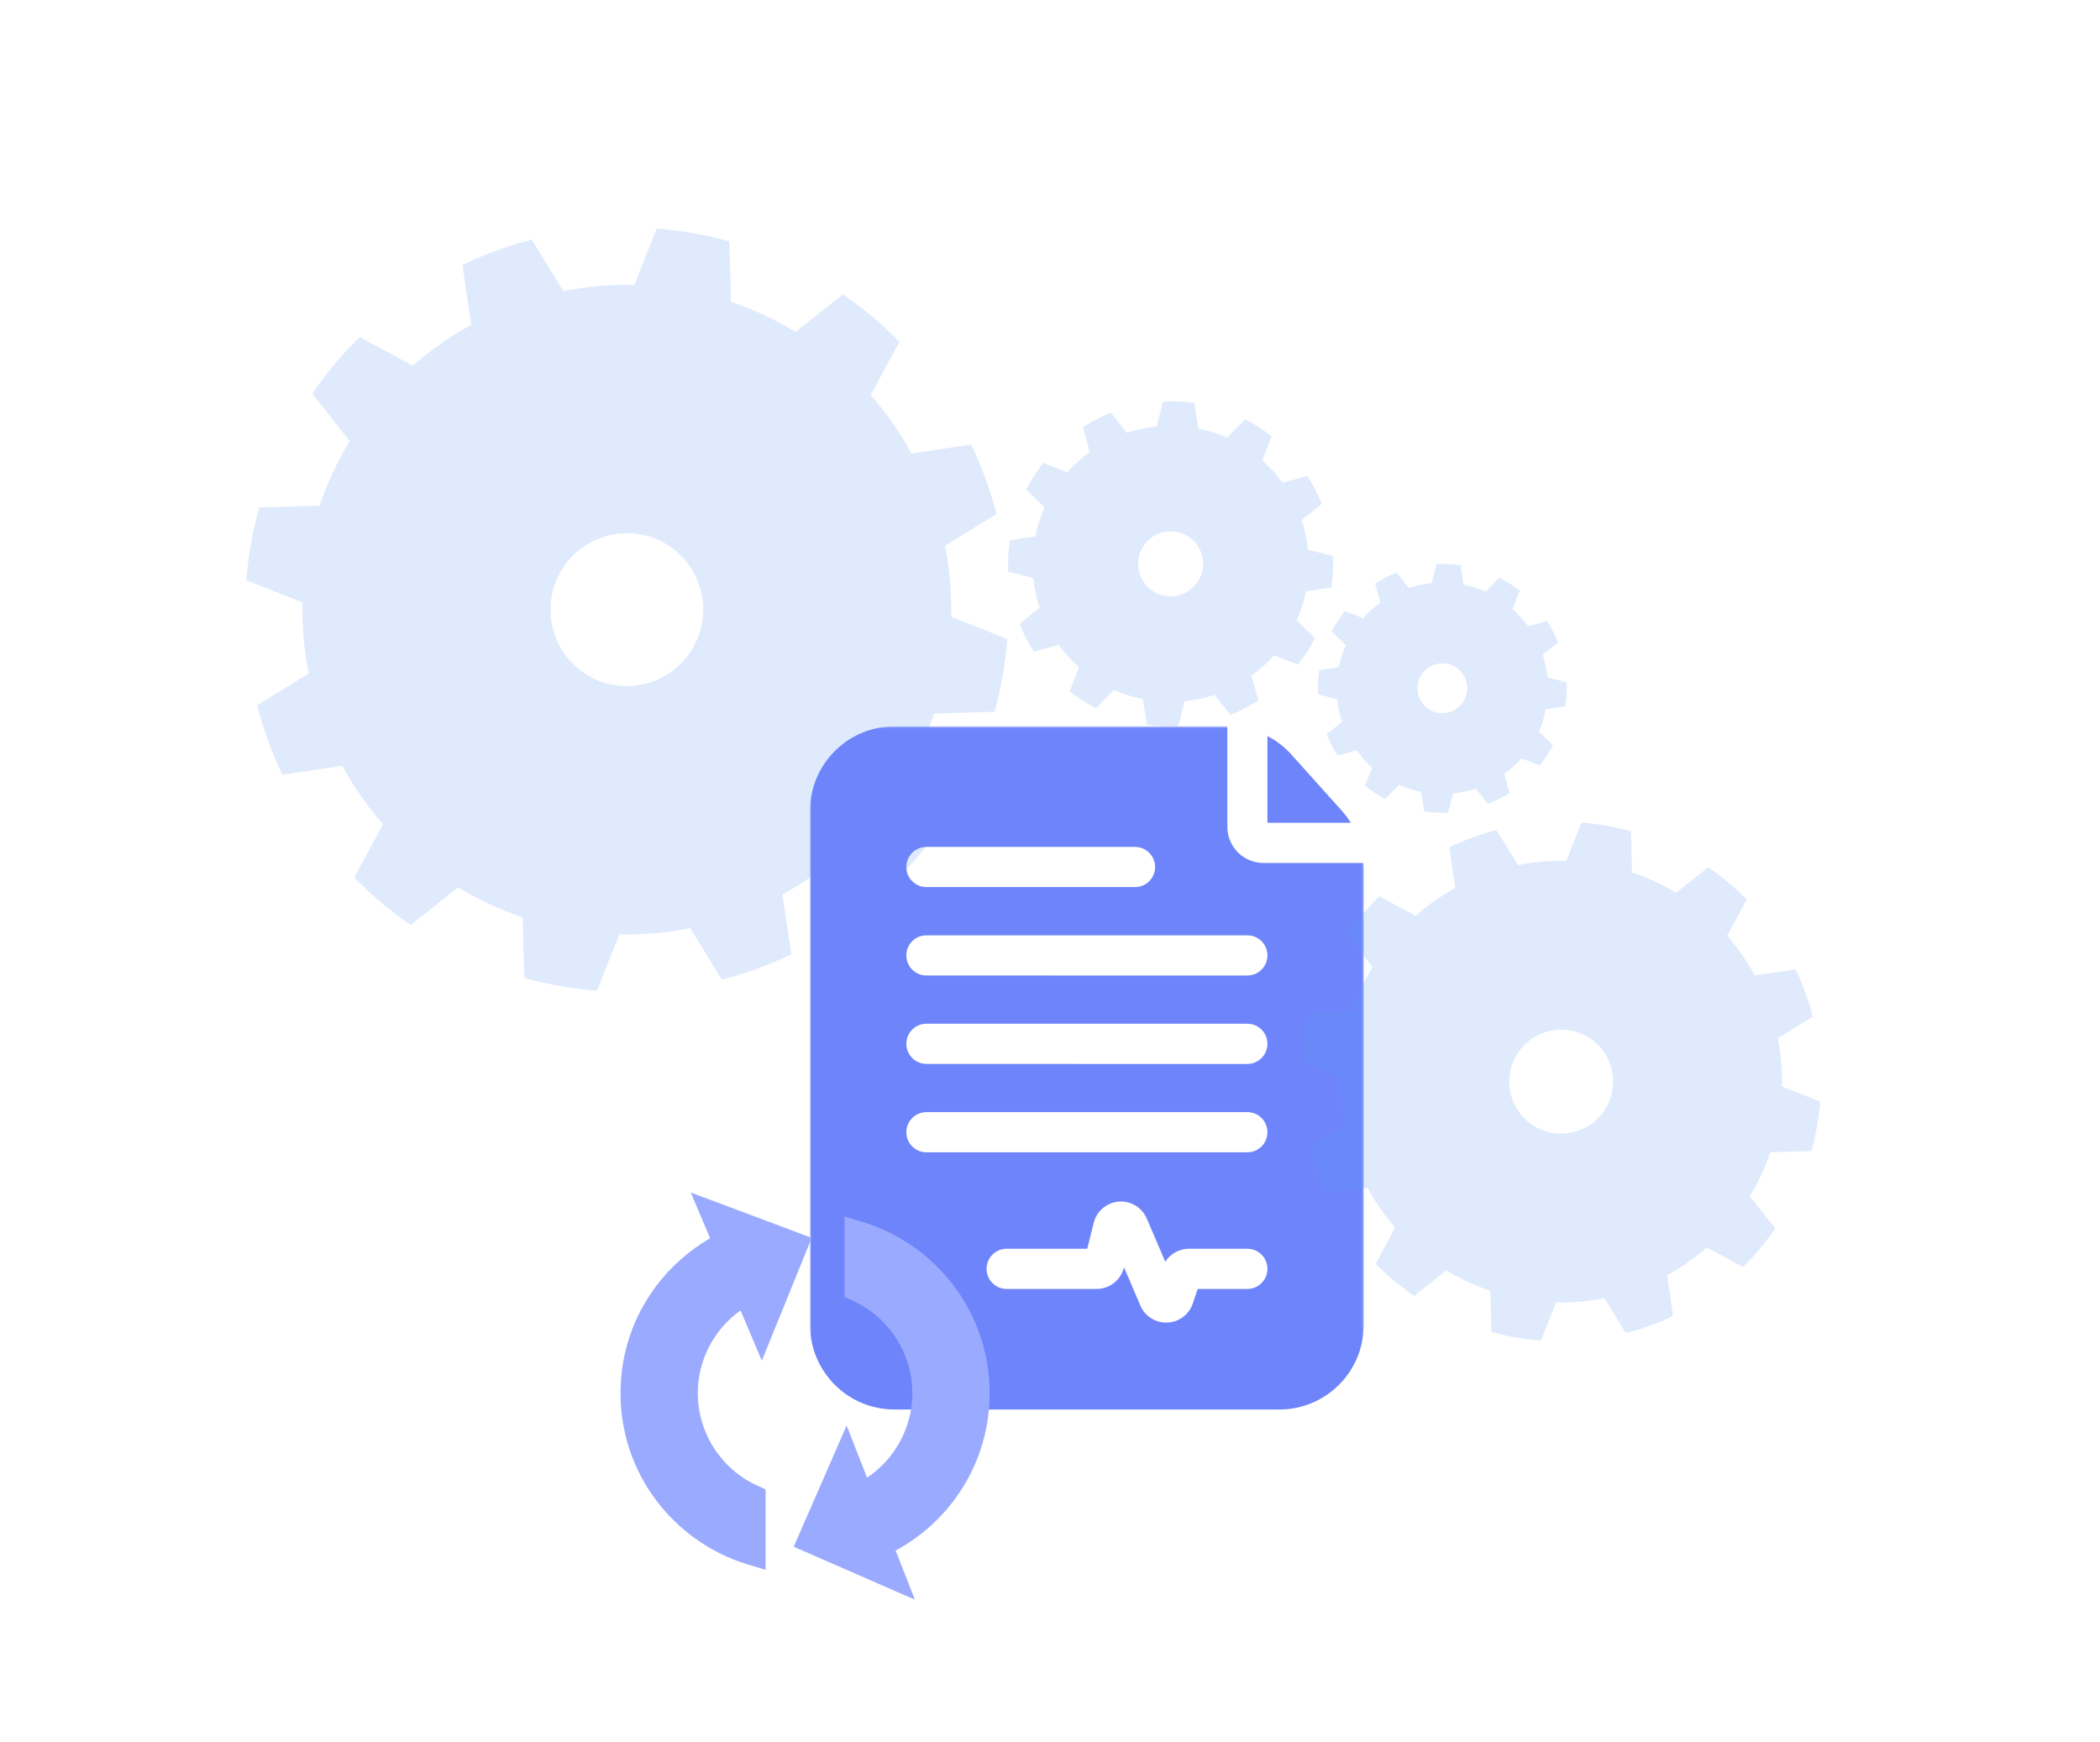 <svg width="1016" height="843" viewBox="0 0 1016 843" fill="none" xmlns="http://www.w3.org/2000/svg">
<path fill-rule="evenodd" clip-rule="evenodd" d="M455.485 399.47C448.727 409.328 441.039 418.511 432.513 426.889L406.801 412.985C398.151 420.606 388.678 427.244 378.571 432.795L382.819 461.756C372.053 466.916 360.807 471.026 349.252 474.011L333.942 449.092C322.651 451.363 311.144 452.373 299.625 452.125L288.843 479.351C276.945 478.435 265.17 476.361 253.67 473.168L252.863 443.902C241.958 440.216 231.492 435.331 221.65 429.341L198.725 447.541C188.888 440.786 179.729 433.1 171.374 424.572L185.29 398.806C177.697 390.144 171.076 380.676 165.544 370.561L136.618 374.852C131.48 364.075 127.389 352.82 124.416 341.25L149.328 325.89C147.073 314.585 146.071 303.058 146.341 291.528L119.168 280.767C120.1 268.85 122.186 257.054 125.389 245.536L154.614 244.69C158.308 233.765 163.199 223.277 169.194 213.414L151.048 190.479C157.808 180.621 165.494 171.44 174.02 163.062L199.732 176.964C208.384 169.343 217.855 162.707 227.962 157.154L223.714 128.193C234.483 123.033 245.726 118.923 257.281 115.937L272.591 140.857C283.884 138.585 295.391 137.576 306.908 137.824L317.69 110.598C329.588 111.516 341.365 113.59 352.863 116.783L353.673 146.049C364.577 149.733 375.044 154.618 384.885 160.608L407.81 142.408C417.645 149.165 426.804 156.851 435.161 165.377L421.245 191.143C428.838 199.805 435.459 209.275 440.989 219.388L469.917 215.097C475.056 225.874 479.144 237.128 482.11 248.697L457.207 264.059C459.455 275.372 460.462 286.891 460.194 298.421L487.367 309.182C486.435 321.099 484.349 332.895 481.144 344.413L451.919 345.261C448.225 356.186 443.334 366.672 437.341 376.535L455.485 399.47ZM331.554 318.733C344.663 303.09 342.636 279.739 327.031 266.631C311.426 253.523 288.105 255.581 274.995 271.224C261.886 286.868 263.913 310.219 279.518 323.327C295.123 336.435 318.444 334.375 331.554 318.733Z" fill="#639CF4" fill-opacity="0.2"/>
<path fill-rule="evenodd" clip-rule="evenodd" d="M636.211 308.804C633.881 313.321 631.111 317.606 627.953 321.591L616.35 317.089C613.097 320.765 609.448 324.066 605.475 326.945L608.81 338.94C604.536 341.69 599.998 344.017 595.277 345.899L587.487 336.197C582.834 337.758 578.028 338.796 573.147 339.3L570.035 351.364C564.959 351.609 559.869 351.359 554.846 350.62L552.95 338.314C548.144 337.337 543.468 335.833 538.993 333.831L530.272 342.725C525.76 340.4 521.479 337.635 517.495 334.488L522.011 322.875C518.342 319.627 515.044 315.984 512.172 312.011L500.177 315.36C497.432 311.088 495.112 306.553 493.246 301.829L502.954 294.027C501.401 289.373 500.369 284.566 499.872 279.686L487.815 276.587C487.577 271.512 487.834 266.42 488.578 261.393L500.879 259.488C501.864 254.679 503.372 249.998 505.379 245.52L496.498 236.807C498.828 232.29 501.597 228.005 504.756 224.019L516.358 228.522C519.611 224.846 523.261 221.546 527.233 218.666L523.899 206.672C528.173 203.921 532.71 201.593 537.432 199.712L545.226 209.417C549.878 207.863 554.687 206.818 559.566 206.314L562.68 194.252C567.755 194.005 572.844 194.256 577.867 194.994L579.758 207.296C584.564 208.275 589.241 209.778 593.715 211.78L602.436 202.885C606.949 205.211 611.229 207.976 615.21 211.129L610.694 222.741C614.365 225.991 617.668 229.635 620.533 233.607L632.528 230.256C635.273 234.528 637.593 239.063 639.466 243.79L629.757 251.594C631.305 256.245 632.343 261.053 632.84 265.933L644.895 269.032C645.135 274.109 644.876 279.201 644.132 284.226L631.832 286.133C630.848 290.941 629.336 295.627 627.331 300.1L636.211 308.804ZM579.564 281.319C584.277 274.023 582.184 264.278 574.891 259.579C567.602 254.873 557.864 256.982 553.151 264.28C548.438 271.578 550.531 281.323 557.823 286.022C565.113 290.728 574.854 288.612 579.564 281.319Z" fill="#639CF4" fill-opacity="0.2"/>
<mask id="mask0_7128_510" style="mask-type:luminance" maskUnits="userSpaceOnUse" x="391" y="351" width="269" height="344">
<path d="M659.79 351.455H391.903V694.308H659.79V351.455Z" fill="white"/>
</mask>
<g mask="url(#mask0_7128_510)">
<path d="M624.685 364.99C621.409 361.374 617.522 358.384 613.198 356.139V398.121H653.54C652.302 396.109 650.905 394.227 649.347 392.463L624.685 364.99Z" fill="#6D84FB"/>
<path d="M659.787 419.761C659.787 419.017 659.626 418.302 659.583 417.559H611.262C601.609 417.544 593.791 409.713 593.791 400.06V351.455H432.67C410.162 351.47 391.933 369.741 391.903 392.288V641.151C391.932 663.696 410.16 681.968 432.67 681.983H619.023C641.532 681.968 659.76 663.697 659.79 641.151L659.787 419.761ZM448.201 409.786H549.138C554.495 409.786 558.849 414.132 558.849 419.498C558.849 424.879 554.495 429.225 549.138 429.225H448.201C442.829 429.225 438.49 424.879 438.49 419.498C438.49 414.132 442.829 409.786 448.201 409.786ZM603.501 623.667L579.434 623.652L577.105 630.637C575.344 636.004 570.423 639.721 564.775 639.925C564.571 639.94 564.38 639.94 564.191 639.94C558.761 639.954 553.841 636.718 551.729 631.701L543.795 613.181L543.752 613.342C542.252 619.393 536.806 623.667 530.575 623.652H487.013C481.656 623.652 477.317 619.307 477.317 613.94C477.317 608.559 481.656 604.214 487.013 604.214H526.017L529.147 591.673C530.559 586.001 535.437 581.873 541.26 581.406C547.069 580.94 552.528 584.236 554.829 589.602L563.767 610.498C566.257 606.576 570.581 604.214 575.225 604.214H603.484C608.856 604.214 613.195 608.559 613.195 613.94C613.195 619.307 608.856 623.652 603.484 623.652L603.501 623.667ZM603.501 557.565L448.201 557.55C442.829 557.55 438.49 553.205 438.49 547.823C438.49 542.457 442.829 538.112 448.201 538.112H603.486C608.859 538.112 613.197 542.457 613.197 547.823C613.197 553.205 608.859 557.55 603.486 557.55L603.501 557.565ZM603.501 514.795L448.201 514.78C442.829 514.78 438.49 510.42 438.49 505.053C438.49 499.687 442.829 495.327 448.201 495.327H603.486C608.859 495.327 613.197 499.687 613.197 505.053C613.197 510.42 608.859 514.78 603.486 514.78L603.501 514.795ZM603.501 472.024L448.201 471.995C442.829 471.995 438.49 467.65 438.49 462.283C438.49 456.902 442.829 452.557 448.201 452.557H603.486C608.859 452.557 613.197 456.902 613.197 462.283C613.197 467.65 608.859 471.995 603.486 471.995L603.501 472.024Z" fill="#6D84FB"/>
</g>
<path fill-rule="evenodd" clip-rule="evenodd" d="M751.292 360.582C749.508 364.04 747.388 367.321 744.97 370.372L736.086 366.925C733.596 369.739 730.802 372.267 727.76 374.471L730.313 383.655C727.041 385.76 723.567 387.542 719.952 388.983L713.988 381.555C710.426 382.75 706.746 383.545 703.009 383.93L700.626 393.166C696.74 393.354 692.843 393.163 688.997 392.597L687.546 383.176C683.866 382.427 680.286 381.276 676.86 379.743L670.183 386.553C666.728 384.772 663.451 382.656 660.4 380.246L663.858 371.355C661.049 368.868 658.524 366.079 656.325 363.037L647.141 365.601C645.04 362.331 643.264 358.858 641.835 355.241L649.268 349.268C648.079 345.705 647.288 342.024 646.908 338.288L637.677 335.916C637.494 332.03 637.691 328.132 638.261 324.283L647.679 322.824C648.433 319.143 649.587 315.559 651.124 312.13L644.324 305.459C646.108 302.001 648.229 298.72 650.647 295.669L659.53 299.116C662.021 296.301 664.815 293.775 667.856 291.57L665.303 282.387C668.576 280.281 672.05 278.499 675.665 277.058L681.632 284.488C685.194 283.299 688.876 282.499 692.611 282.113L694.995 272.878C698.88 272.689 702.777 272.881 706.623 273.446L708.071 282.865C711.75 283.615 715.331 284.765 718.757 286.298L725.433 279.488C728.888 281.268 732.166 283.385 735.213 285.8L731.756 294.69C734.566 297.178 737.095 299.968 739.289 303.009L748.473 300.443C750.574 303.714 752.35 307.186 753.784 310.806L746.351 316.78C747.536 320.341 748.331 324.023 748.711 327.759L757.941 330.131C758.125 334.018 757.927 337.917 757.357 341.764L747.94 343.224C747.186 346.906 746.029 350.493 744.494 353.917L751.292 360.582ZM707.922 339.539C711.531 333.953 709.928 326.492 704.344 322.894C698.764 319.291 691.308 320.905 687.699 326.493C684.091 332.081 685.693 339.541 691.276 343.139C696.858 346.742 704.316 345.123 707.922 339.539Z" fill="#639CF4" fill-opacity="0.2"/>
<path fill-rule="evenodd" clip-rule="evenodd" d="M858.92 594.383C854.321 601.085 849.087 607.327 843.284 613.023L825.783 603.571C819.895 608.751 813.447 613.264 806.567 617.038L809.459 636.727C802.13 640.234 794.476 643.028 786.611 645.058L776.19 628.117C768.504 629.661 760.672 630.348 752.832 630.179L745.493 648.688C737.394 648.065 729.379 646.655 721.551 644.484L721.002 624.589C713.579 622.083 706.455 618.762 699.757 614.69L684.152 627.062C677.456 622.471 671.222 617.245 665.535 611.448L675.007 593.931C669.839 588.042 665.332 581.606 661.567 574.73L641.878 577.647C638.38 570.32 635.596 562.669 633.572 554.803L650.529 544.361C648.994 536.676 648.312 528.839 648.496 521.001L630 513.685C630.634 505.584 632.054 497.565 634.234 489.734L654.127 489.159C656.641 481.732 659.97 474.602 664.051 467.897L651.7 452.305C656.301 445.603 661.533 439.362 667.336 433.667L684.837 443.117C690.727 437.937 697.173 433.425 704.053 429.65L701.161 409.962C708.491 406.454 716.144 403.66 724.009 401.63L734.43 418.571C742.117 417.027 749.95 416.34 757.788 416.509L765.127 398C773.226 398.625 781.243 400.035 789.069 402.205L789.62 422.101C797.042 424.605 804.166 427.926 810.865 431.998L826.47 419.626C833.164 424.219 839.398 429.444 845.087 435.24L835.614 452.757C840.783 458.646 845.289 465.083 849.053 471.958L868.744 469.041C872.241 476.368 875.024 484.019 877.043 491.883L860.093 502.327C861.623 510.018 862.308 517.849 862.125 525.687L880.622 533.003C879.987 541.104 878.567 549.123 876.386 556.954L856.493 557.53C853.979 564.957 850.65 572.086 846.57 578.791L858.92 594.383ZM774.564 539.496C783.487 528.861 782.107 512.986 771.486 504.075C760.864 495.164 744.99 496.563 736.067 507.198C727.143 517.833 728.523 533.708 739.145 542.619C749.767 551.53 765.641 550.129 774.564 539.496Z" fill="#639CF4" fill-opacity="0.2"/>
<path d="M366.374 718.812L370.401 720.65V759.589L361.509 756.881C344.138 751.592 328.529 740.649 317.558 726.069C306.21 710.987 300.211 693.013 300.211 674.09C300.211 655.168 306.21 637.194 317.558 622.113C324.576 612.786 333.497 604.959 343.557 599.137L334.213 577L392.73 598.941L368.571 658.393L358.292 634.043C345.494 643.159 337.6 658.052 337.6 674.09C337.6 693.28 348.895 710.834 366.374 718.812ZM461.442 622.113C450.471 607.531 434.862 596.59 417.491 591.3L408.599 588.594V627.531L412.626 629.369C430.105 637.346 441.399 654.901 441.399 674.09C441.399 690.63 433.004 705.948 419.495 714.974L409.609 689.755L383.998 748.389L442.632 774L433.32 750.244C444.251 744.32 453.933 736.047 461.441 726.069C472.789 710.987 478.788 693.013 478.788 674.09C478.789 655.168 472.791 637.194 461.442 622.113Z" fill="#9AABFF"/>
</svg>
